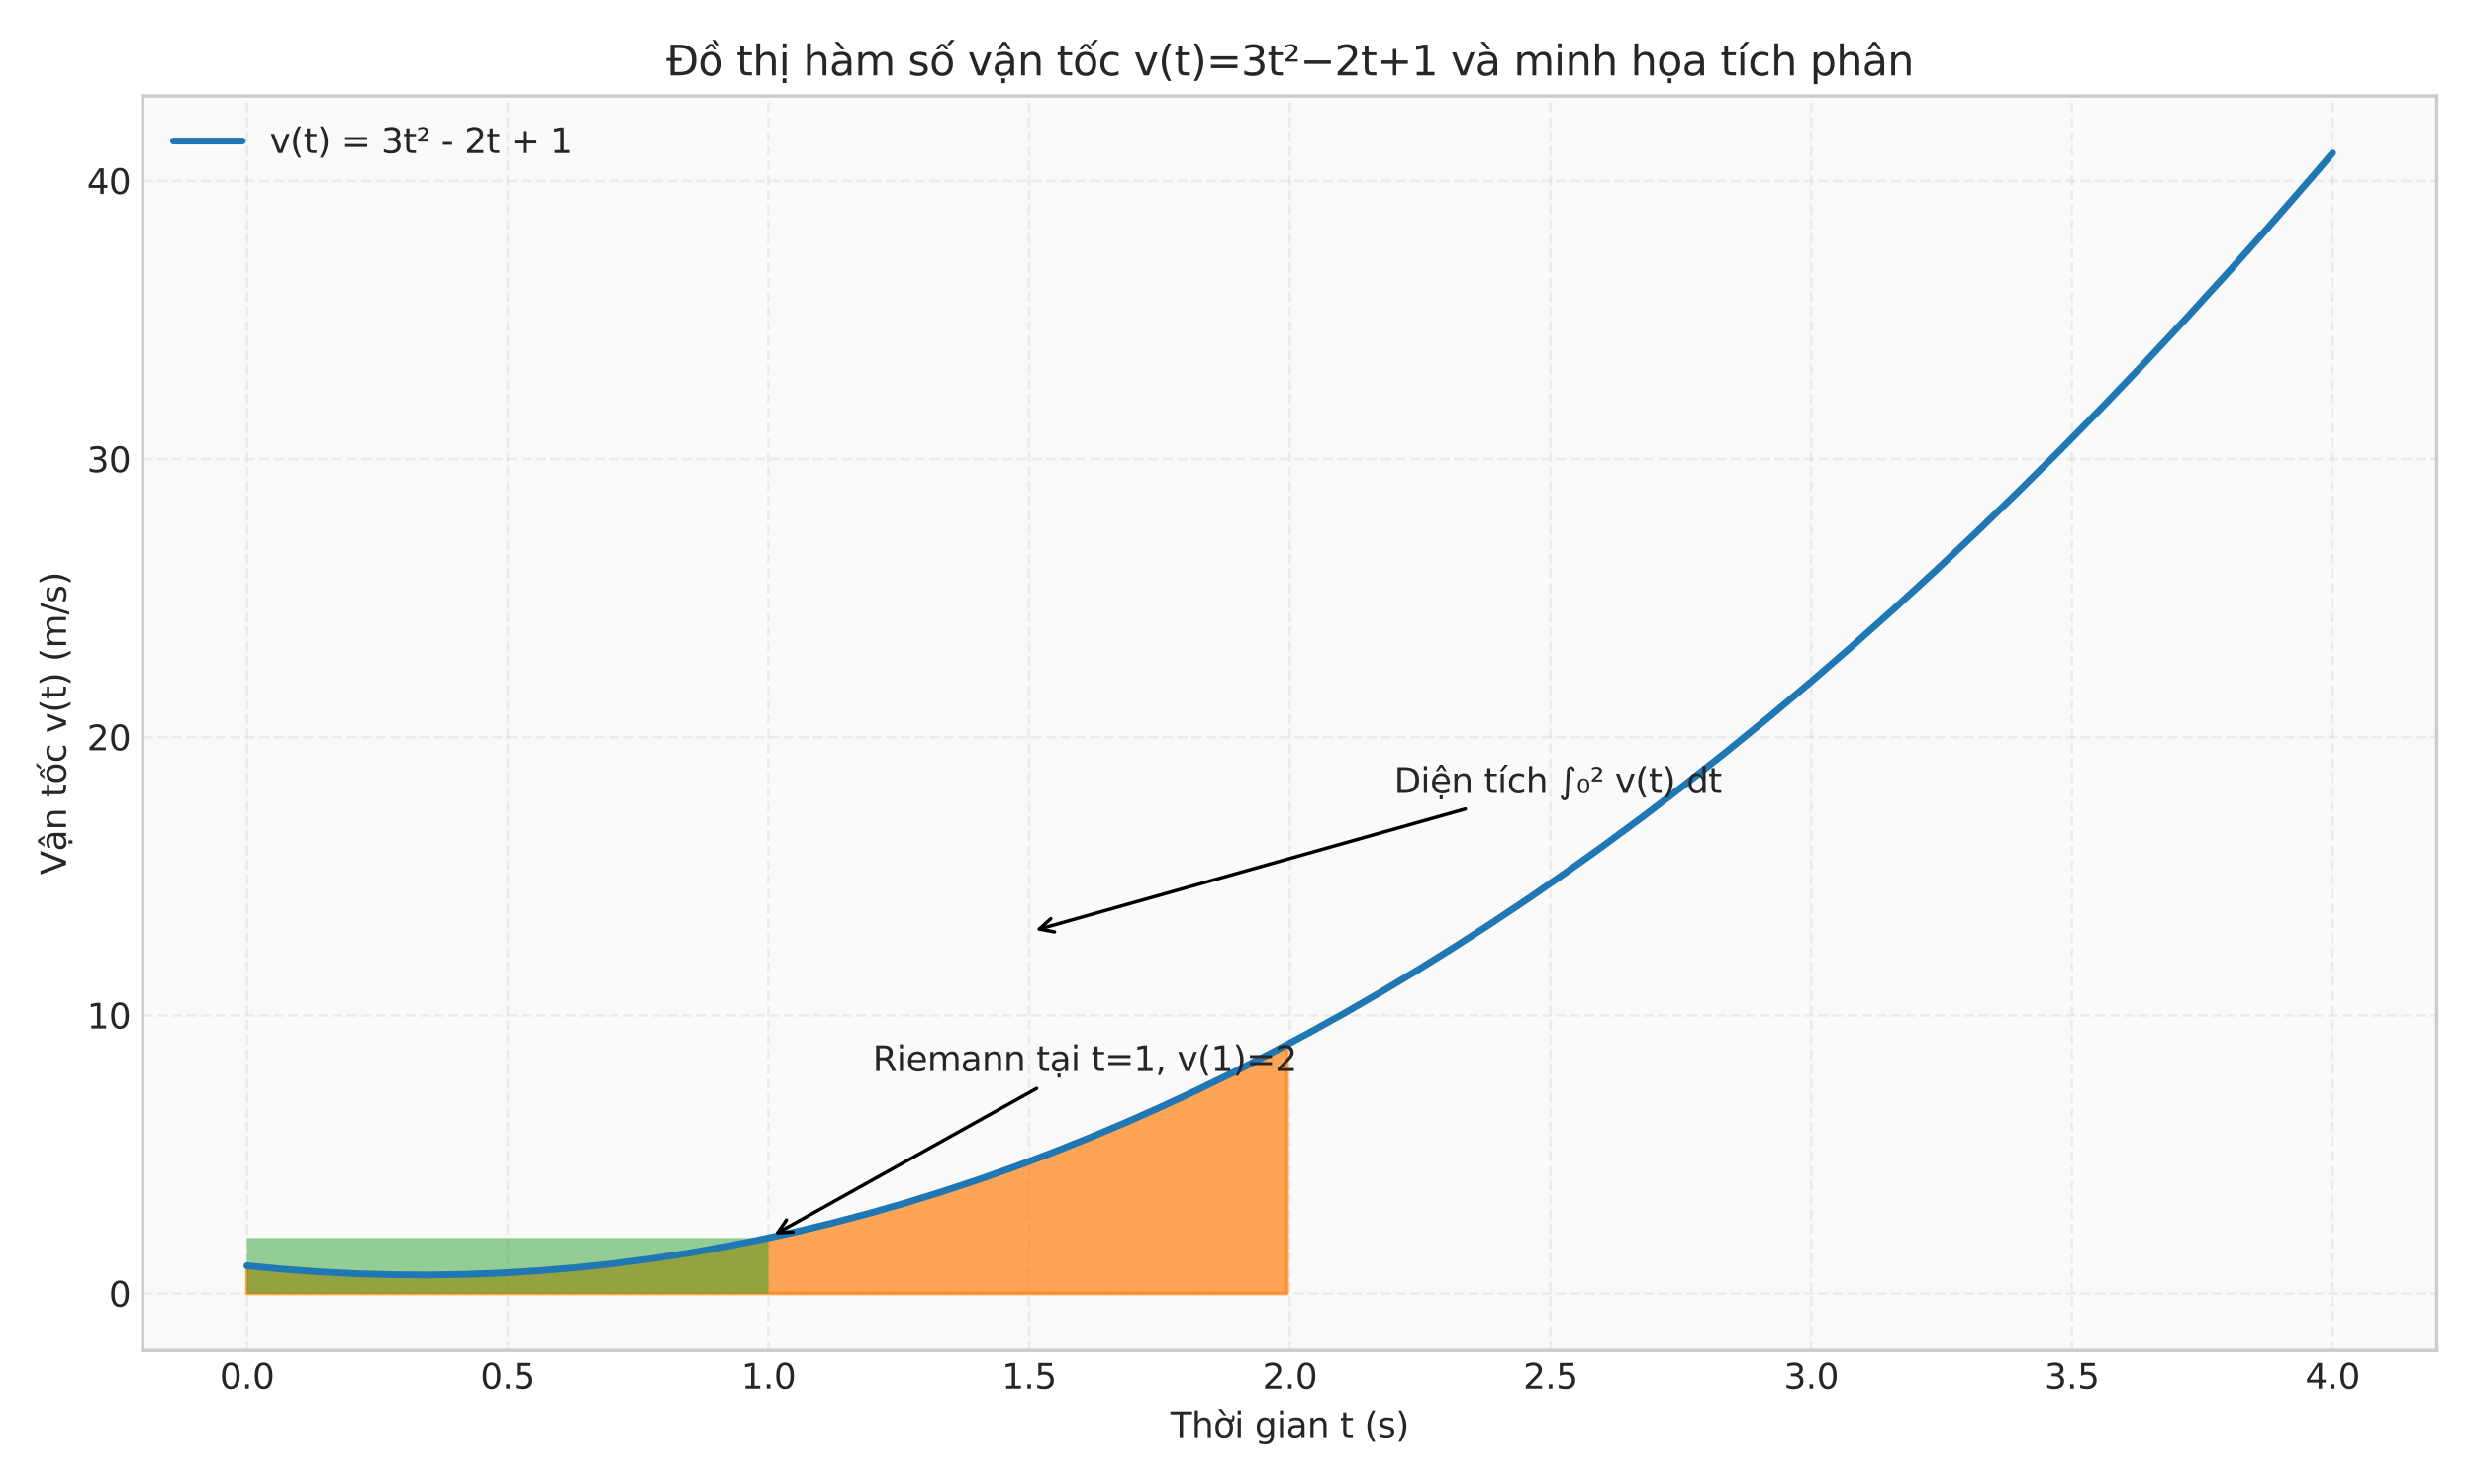 <?xml version="1.0" encoding="utf-8" standalone="no"?>
<!DOCTYPE svg PUBLIC "-//W3C//DTD SVG 1.1//EN"
  "http://www.w3.org/Graphics/SVG/1.1/DTD/svg11.dtd">
<svg xmlns:xlink="http://www.w3.org/1999/xlink" width="720pt" height="432pt" viewBox="0 0 720 432" xmlns="http://www.w3.org/2000/svg" version="1.1">
 <defs>
  <style type="text/css">*{stroke-linejoin: round; stroke-linecap: butt}</style>
 </defs>
 <g id="figure_1">
  <g id="patch_1">
   <path d="M 0 432 
L 720 432 
L 720 0 
L 0 0 
z
" style="fill: #ffffff"/>
  </g>
  <g id="axes_1">
   <g id="patch_2">
    <path d="M 41.531 393.18 
L 709.2 393.18 
L 709.2 27.96 
L 41.531 27.96 
z
" style="fill: #fafafa"/>
   </g>
   <g id="matplotlib.axis_1">
    <g id="xtick_1">
     <g id="line2d_1">
      <path d="M 71.88 393.18 
L 71.88 27.96 
" clip-path="url(#p258ab152e4)" style="fill: none; stroke-dasharray: 2.96,1.28; stroke-dashoffset: 0; stroke: #cccccc; stroke-opacity: 0.3; stroke-width: 0.8"/>
     </g>
     <g id="line2d_2"/>
     <g id="text_1">
      <!-- 0.0 -->
      <g style="fill: #262626" transform="translate(63.928 404.278) scale(0.1 -0.1)">
       <defs>
        <path id="DejaVuSans-30" d="M 2034 4250 
Q 1547 4250 1301 3770 
Q 1056 3291 1056 2328 
Q 1056 1369 1301 889 
Q 1547 409 2034 409 
Q 2525 409 2770 889 
Q 3016 1369 3016 2328 
Q 3016 3291 2770 3770 
Q 2525 4250 2034 4250 
z
M 2034 4750 
Q 2819 4750 3233 4129 
Q 3647 3509 3647 2328 
Q 3647 1150 3233 529 
Q 2819 -91 2034 -91 
Q 1250 -91 836 529 
Q 422 1150 422 2328 
Q 422 3509 836 4129 
Q 1250 4750 2034 4750 
z
" transform="scale(0.016)"/>
        <path id="DejaVuSans-2e" d="M 684 794 
L 1344 794 
L 1344 0 
L 684 0 
L 684 794 
z
" transform="scale(0.016)"/>
       </defs>
       <use xlink:href="#DejaVuSans-30"/>
       <use xlink:href="#DejaVuSans-2e" transform="translate(63.623 0)"/>
       <use xlink:href="#DejaVuSans-30" transform="translate(95.41 0)"/>
      </g>
     </g>
    </g>
    <g id="xtick_2">
     <g id="line2d_3">
      <path d="M 147.751 393.18 
L 147.751 27.96 
" clip-path="url(#p258ab152e4)" style="fill: none; stroke-dasharray: 2.96,1.28; stroke-dashoffset: 0; stroke: #cccccc; stroke-opacity: 0.3; stroke-width: 0.8"/>
     </g>
     <g id="line2d_4"/>
     <g id="text_2">
      <!-- 0.5 -->
      <g style="fill: #262626" transform="translate(139.8 404.278) scale(0.1 -0.1)">
       <defs>
        <path id="DejaVuSans-35" d="M 691 4666 
L 3169 4666 
L 3169 4134 
L 1269 4134 
L 1269 2991 
Q 1406 3038 1543 3061 
Q 1681 3084 1819 3084 
Q 2600 3084 3056 2656 
Q 3513 2228 3513 1497 
Q 3513 744 3044 326 
Q 2575 -91 1722 -91 
Q 1428 -91 1123 -41 
Q 819 9 494 109 
L 494 744 
Q 775 591 1075 516 
Q 1375 441 1709 441 
Q 2250 441 2565 725 
Q 2881 1009 2881 1497 
Q 2881 1984 2565 2268 
Q 2250 2553 1709 2553 
Q 1456 2553 1204 2497 
Q 953 2441 691 2322 
L 691 4666 
z
" transform="scale(0.016)"/>
       </defs>
       <use xlink:href="#DejaVuSans-30"/>
       <use xlink:href="#DejaVuSans-2e" transform="translate(63.623 0)"/>
       <use xlink:href="#DejaVuSans-35" transform="translate(95.41 0)"/>
      </g>
     </g>
    </g>
    <g id="xtick_3">
     <g id="line2d_5">
      <path d="M 223.623 393.18 
L 223.623 27.96 
" clip-path="url(#p258ab152e4)" style="fill: none; stroke-dasharray: 2.96,1.28; stroke-dashoffset: 0; stroke: #cccccc; stroke-opacity: 0.3; stroke-width: 0.8"/>
     </g>
     <g id="line2d_6"/>
     <g id="text_3">
      <!-- 1.0 -->
      <g style="fill: #262626" transform="translate(215.671 404.278) scale(0.1 -0.1)">
       <defs>
        <path id="DejaVuSans-31" d="M 794 531 
L 1825 531 
L 1825 4091 
L 703 3866 
L 703 4441 
L 1819 4666 
L 2450 4666 
L 2450 531 
L 3481 531 
L 3481 0 
L 794 0 
L 794 531 
z
" transform="scale(0.016)"/>
       </defs>
       <use xlink:href="#DejaVuSans-31"/>
       <use xlink:href="#DejaVuSans-2e" transform="translate(63.623 0)"/>
       <use xlink:href="#DejaVuSans-30" transform="translate(95.41 0)"/>
      </g>
     </g>
    </g>
    <g id="xtick_4">
     <g id="line2d_7">
      <path d="M 299.494 393.18 
L 299.494 27.96 
" clip-path="url(#p258ab152e4)" style="fill: none; stroke-dasharray: 2.96,1.28; stroke-dashoffset: 0; stroke: #cccccc; stroke-opacity: 0.3; stroke-width: 0.8"/>
     </g>
     <g id="line2d_8"/>
     <g id="text_4">
      <!-- 1.5 -->
      <g style="fill: #262626" transform="translate(291.543 404.278) scale(0.1 -0.1)">
       <use xlink:href="#DejaVuSans-31"/>
       <use xlink:href="#DejaVuSans-2e" transform="translate(63.623 0)"/>
       <use xlink:href="#DejaVuSans-35" transform="translate(95.41 0)"/>
      </g>
     </g>
    </g>
    <g id="xtick_5">
     <g id="line2d_9">
      <path d="M 375.366 393.18 
L 375.366 27.96 
" clip-path="url(#p258ab152e4)" style="fill: none; stroke-dasharray: 2.96,1.28; stroke-dashoffset: 0; stroke: #cccccc; stroke-opacity: 0.3; stroke-width: 0.8"/>
     </g>
     <g id="line2d_10"/>
     <g id="text_5">
      <!-- 2.0 -->
      <g style="fill: #262626" transform="translate(367.414 404.278) scale(0.1 -0.1)">
       <defs>
        <path id="DejaVuSans-32" d="M 1228 531 
L 3431 531 
L 3431 0 
L 469 0 
L 469 531 
Q 828 903 1448 1529 
Q 2069 2156 2228 2338 
Q 2531 2678 2651 2914 
Q 2772 3150 2772 3378 
Q 2772 3750 2511 3984 
Q 2250 4219 1831 4219 
Q 1534 4219 1204 4116 
Q 875 4013 500 3803 
L 500 4441 
Q 881 4594 1212 4672 
Q 1544 4750 1819 4750 
Q 2544 4750 2975 4387 
Q 3406 4025 3406 3419 
Q 3406 3131 3298 2873 
Q 3191 2616 2906 2266 
Q 2828 2175 2409 1742 
Q 1991 1309 1228 531 
z
" transform="scale(0.016)"/>
       </defs>
       <use xlink:href="#DejaVuSans-32"/>
       <use xlink:href="#DejaVuSans-2e" transform="translate(63.623 0)"/>
       <use xlink:href="#DejaVuSans-30" transform="translate(95.41 0)"/>
      </g>
     </g>
    </g>
    <g id="xtick_6">
     <g id="line2d_11">
      <path d="M 451.237 393.18 
L 451.237 27.96 
" clip-path="url(#p258ab152e4)" style="fill: none; stroke-dasharray: 2.96,1.28; stroke-dashoffset: 0; stroke: #cccccc; stroke-opacity: 0.3; stroke-width: 0.8"/>
     </g>
     <g id="line2d_12"/>
     <g id="text_6">
      <!-- 2.5 -->
      <g style="fill: #262626" transform="translate(443.286 404.278) scale(0.1 -0.1)">
       <use xlink:href="#DejaVuSans-32"/>
       <use xlink:href="#DejaVuSans-2e" transform="translate(63.623 0)"/>
       <use xlink:href="#DejaVuSans-35" transform="translate(95.41 0)"/>
      </g>
     </g>
    </g>
    <g id="xtick_7">
     <g id="line2d_13">
      <path d="M 527.109 393.18 
L 527.109 27.96 
" clip-path="url(#p258ab152e4)" style="fill: none; stroke-dasharray: 2.96,1.28; stroke-dashoffset: 0; stroke: #cccccc; stroke-opacity: 0.3; stroke-width: 0.8"/>
     </g>
     <g id="line2d_14"/>
     <g id="text_7">
      <!-- 3.0 -->
      <g style="fill: #262626" transform="translate(519.157 404.278) scale(0.1 -0.1)">
       <defs>
        <path id="DejaVuSans-33" d="M 2597 2516 
Q 3050 2419 3304 2112 
Q 3559 1806 3559 1356 
Q 3559 666 3084 287 
Q 2609 -91 1734 -91 
Q 1441 -91 1130 -33 
Q 819 25 488 141 
L 488 750 
Q 750 597 1062 519 
Q 1375 441 1716 441 
Q 2309 441 2620 675 
Q 2931 909 2931 1356 
Q 2931 1769 2642 2001 
Q 2353 2234 1838 2234 
L 1294 2234 
L 1294 2753 
L 1863 2753 
Q 2328 2753 2575 2939 
Q 2822 3125 2822 3475 
Q 2822 3834 2567 4026 
Q 2313 4219 1838 4219 
Q 1578 4219 1281 4162 
Q 984 4106 628 3988 
L 628 4550 
Q 988 4650 1302 4700 
Q 1616 4750 1894 4750 
Q 2613 4750 3031 4423 
Q 3450 4097 3450 3541 
Q 3450 3153 3228 2886 
Q 3006 2619 2597 2516 
z
" transform="scale(0.016)"/>
       </defs>
       <use xlink:href="#DejaVuSans-33"/>
       <use xlink:href="#DejaVuSans-2e" transform="translate(63.623 0)"/>
       <use xlink:href="#DejaVuSans-30" transform="translate(95.41 0)"/>
      </g>
     </g>
    </g>
    <g id="xtick_8">
     <g id="line2d_15">
      <path d="M 602.98 393.18 
L 602.98 27.96 
" clip-path="url(#p258ab152e4)" style="fill: none; stroke-dasharray: 2.96,1.28; stroke-dashoffset: 0; stroke: #cccccc; stroke-opacity: 0.3; stroke-width: 0.8"/>
     </g>
     <g id="line2d_16"/>
     <g id="text_8">
      <!-- 3.5 -->
      <g style="fill: #262626" transform="translate(595.028 404.278) scale(0.1 -0.1)">
       <use xlink:href="#DejaVuSans-33"/>
       <use xlink:href="#DejaVuSans-2e" transform="translate(63.623 0)"/>
       <use xlink:href="#DejaVuSans-35" transform="translate(95.41 0)"/>
      </g>
     </g>
    </g>
    <g id="xtick_9">
     <g id="line2d_17">
      <path d="M 678.851 393.18 
L 678.851 27.96 
" clip-path="url(#p258ab152e4)" style="fill: none; stroke-dasharray: 2.96,1.28; stroke-dashoffset: 0; stroke: #cccccc; stroke-opacity: 0.3; stroke-width: 0.8"/>
     </g>
     <g id="line2d_18"/>
     <g id="text_9">
      <!-- 4.0 -->
      <g style="fill: #262626" transform="translate(670.9 404.278) scale(0.1 -0.1)">
       <defs>
        <path id="DejaVuSans-34" d="M 2419 4116 
L 825 1625 
L 2419 1625 
L 2419 4116 
z
M 2253 4666 
L 3047 4666 
L 3047 1625 
L 3713 1625 
L 3713 1100 
L 3047 1100 
L 3047 0 
L 2419 0 
L 2419 1100 
L 313 1100 
L 313 1709 
L 2253 4666 
z
" transform="scale(0.016)"/>
       </defs>
       <use xlink:href="#DejaVuSans-34"/>
       <use xlink:href="#DejaVuSans-2e" transform="translate(63.623 0)"/>
       <use xlink:href="#DejaVuSans-30" transform="translate(95.41 0)"/>
      </g>
     </g>
    </g>
    <g id="text_10">
     <!-- Thời gian t (s) -->
     <g style="fill: #262626" transform="translate(340.665 418.357) scale(0.1 -0.1)">
      <defs>
       <path id="DejaVuSans-54" d="M -19 4666 
L 3928 4666 
L 3928 4134 
L 2272 4134 
L 2272 0 
L 1638 0 
L 1638 4134 
L -19 4134 
L -19 4666 
z
" transform="scale(0.016)"/>
       <path id="DejaVuSans-68" d="M 3513 2113 
L 3513 0 
L 2938 0 
L 2938 2094 
Q 2938 2591 2744 2837 
Q 2550 3084 2163 3084 
Q 1697 3084 1428 2787 
Q 1159 2491 1159 1978 
L 1159 0 
L 581 0 
L 581 4863 
L 1159 4863 
L 1159 2956 
Q 1366 3272 1645 3428 
Q 1925 3584 2291 3584 
Q 2894 3584 3203 3211 
Q 3513 2838 3513 2113 
z
" transform="scale(0.016)"/>
       <path id="DejaVuSans-1edd" d="M 1507 5119 
L 2388 3950 
L 1910 3950 
L 891 5119 
L 1507 5119 
z
M 2622 3136 
L 2622 3508 
Q 2813 3367 2950 3300 
Q 3088 3233 3185 3233 
Q 3328 3233 3400 3319 
Q 3472 3405 3472 3573 
Q 3472 3673 3448 3770 
Q 3425 3867 3378 3964 
L 3794 3964 
Q 3825 3845 3840 3739 
Q 3856 3633 3856 3539 
Q 3856 3158 3720 2978 
Q 3585 2798 3294 2798 
Q 3144 2798 2980 2881 
Q 2816 2964 2622 3136 
z
M 1975 3097 
Q 1513 3097 1244 2736 
Q 975 2375 975 1747 
Q 975 1119 1242 758 
Q 1510 397 1975 397 
Q 2435 397 2703 759 
Q 2972 1122 2972 1747 
Q 2972 2369 2703 2733 
Q 2435 3097 1975 3097 
z
M 1975 3584 
Q 2725 3584 3153 3096 
Q 3582 2609 3582 1747 
Q 3582 888 3153 398 
Q 2725 -91 1975 -91 
Q 1222 -91 795 398 
Q 369 888 369 1747 
Q 369 2609 795 3096 
Q 1222 3584 1975 3584 
z
" transform="scale(0.016)"/>
       <path id="DejaVuSans-69" d="M 603 3500 
L 1178 3500 
L 1178 0 
L 603 0 
L 603 3500 
z
M 603 4863 
L 1178 4863 
L 1178 4134 
L 603 4134 
L 603 4863 
z
" transform="scale(0.016)"/>
       <path id="DejaVuSans-20" transform="scale(0.016)"/>
       <path id="DejaVuSans-67" d="M 2906 1791 
Q 2906 2416 2648 2759 
Q 2391 3103 1925 3103 
Q 1463 3103 1205 2759 
Q 947 2416 947 1791 
Q 947 1169 1205 825 
Q 1463 481 1925 481 
Q 2391 481 2648 825 
Q 2906 1169 2906 1791 
z
M 3481 434 
Q 3481 -459 3084 -895 
Q 2688 -1331 1869 -1331 
Q 1566 -1331 1297 -1286 
Q 1028 -1241 775 -1147 
L 775 -588 
Q 1028 -725 1275 -790 
Q 1522 -856 1778 -856 
Q 2344 -856 2625 -561 
Q 2906 -266 2906 331 
L 2906 616 
Q 2728 306 2450 153 
Q 2172 0 1784 0 
Q 1141 0 747 490 
Q 353 981 353 1791 
Q 353 2603 747 3093 
Q 1141 3584 1784 3584 
Q 2172 3584 2450 3431 
Q 2728 3278 2906 2969 
L 2906 3500 
L 3481 3500 
L 3481 434 
z
" transform="scale(0.016)"/>
       <path id="DejaVuSans-61" d="M 2194 1759 
Q 1497 1759 1228 1600 
Q 959 1441 959 1056 
Q 959 750 1161 570 
Q 1363 391 1709 391 
Q 2188 391 2477 730 
Q 2766 1069 2766 1631 
L 2766 1759 
L 2194 1759 
z
M 3341 1997 
L 3341 0 
L 2766 0 
L 2766 531 
Q 2569 213 2275 61 
Q 1981 -91 1556 -91 
Q 1019 -91 701 211 
Q 384 513 384 1019 
Q 384 1609 779 1909 
Q 1175 2209 1959 2209 
L 2766 2209 
L 2766 2266 
Q 2766 2663 2505 2880 
Q 2244 3097 1772 3097 
Q 1472 3097 1187 3025 
Q 903 2953 641 2809 
L 641 3341 
Q 956 3463 1253 3523 
Q 1550 3584 1831 3584 
Q 2591 3584 2966 3190 
Q 3341 2797 3341 1997 
z
" transform="scale(0.016)"/>
       <path id="DejaVuSans-6e" d="M 3513 2113 
L 3513 0 
L 2938 0 
L 2938 2094 
Q 2938 2591 2744 2837 
Q 2550 3084 2163 3084 
Q 1697 3084 1428 2787 
Q 1159 2491 1159 1978 
L 1159 0 
L 581 0 
L 581 3500 
L 1159 3500 
L 1159 2956 
Q 1366 3272 1645 3428 
Q 1925 3584 2291 3584 
Q 2894 3584 3203 3211 
Q 3513 2838 3513 2113 
z
" transform="scale(0.016)"/>
       <path id="DejaVuSans-74" d="M 1172 4494 
L 1172 3500 
L 2356 3500 
L 2356 3053 
L 1172 3053 
L 1172 1153 
Q 1172 725 1289 603 
Q 1406 481 1766 481 
L 2356 481 
L 2356 0 
L 1766 0 
Q 1100 0 847 248 
Q 594 497 594 1153 
L 594 3053 
L 172 3053 
L 172 3500 
L 594 3500 
L 594 4494 
L 1172 4494 
z
" transform="scale(0.016)"/>
       <path id="DejaVuSans-28" d="M 1984 4856 
Q 1566 4138 1362 3434 
Q 1159 2731 1159 2009 
Q 1159 1288 1364 580 
Q 1569 -128 1984 -844 
L 1484 -844 
Q 1016 -109 783 600 
Q 550 1309 550 2009 
Q 550 2706 781 3412 
Q 1013 4119 1484 4856 
L 1984 4856 
z
" transform="scale(0.016)"/>
       <path id="DejaVuSans-73" d="M 2834 3397 
L 2834 2853 
Q 2591 2978 2328 3040 
Q 2066 3103 1784 3103 
Q 1356 3103 1142 2972 
Q 928 2841 928 2578 
Q 928 2378 1081 2264 
Q 1234 2150 1697 2047 
L 1894 2003 
Q 2506 1872 2764 1633 
Q 3022 1394 3022 966 
Q 3022 478 2636 193 
Q 2250 -91 1575 -91 
Q 1294 -91 989 -36 
Q 684 19 347 128 
L 347 722 
Q 666 556 975 473 
Q 1284 391 1588 391 
Q 1994 391 2212 530 
Q 2431 669 2431 922 
Q 2431 1156 2273 1281 
Q 2116 1406 1581 1522 
L 1381 1569 
Q 847 1681 609 1914 
Q 372 2147 372 2553 
Q 372 3047 722 3315 
Q 1072 3584 1716 3584 
Q 2034 3584 2315 3537 
Q 2597 3491 2834 3397 
z
" transform="scale(0.016)"/>
       <path id="DejaVuSans-29" d="M 513 4856 
L 1013 4856 
Q 1481 4119 1714 3412 
Q 1947 2706 1947 2009 
Q 1947 1309 1714 600 
Q 1481 -109 1013 -844 
L 513 -844 
Q 928 -128 1133 580 
Q 1338 1288 1338 2009 
Q 1338 2731 1133 3434 
Q 928 4138 513 4856 
z
" transform="scale(0.016)"/>
      </defs>
      <use xlink:href="#DejaVuSans-54"/>
      <use xlink:href="#DejaVuSans-68" transform="translate(61.084 0)"/>
      <use xlink:href="#DejaVuSans-1edd" transform="translate(124.463 0)"/>
      <use xlink:href="#DejaVuSans-69" transform="translate(185.645 0)"/>
      <use xlink:href="#DejaVuSans-20" transform="translate(213.428 0)"/>
      <use xlink:href="#DejaVuSans-67" transform="translate(245.215 0)"/>
      <use xlink:href="#DejaVuSans-69" transform="translate(308.691 0)"/>
      <use xlink:href="#DejaVuSans-61" transform="translate(336.475 0)"/>
      <use xlink:href="#DejaVuSans-6e" transform="translate(397.754 0)"/>
      <use xlink:href="#DejaVuSans-20" transform="translate(461.133 0)"/>
      <use xlink:href="#DejaVuSans-74" transform="translate(492.92 0)"/>
      <use xlink:href="#DejaVuSans-20" transform="translate(532.129 0)"/>
      <use xlink:href="#DejaVuSans-28" transform="translate(563.916 0)"/>
      <use xlink:href="#DejaVuSans-73" transform="translate(602.93 0)"/>
      <use xlink:href="#DejaVuSans-29" transform="translate(655.029 0)"/>
     </g>
    </g>
   </g>
   <g id="matplotlib.axis_2">
    <g id="ytick_1">
     <g id="line2d_19">
      <path d="M 41.531 376.579 
L 709.2 376.579 
" clip-path="url(#p258ab152e4)" style="fill: none; stroke-dasharray: 2.96,1.28; stroke-dashoffset: 0; stroke: #cccccc; stroke-opacity: 0.3; stroke-width: 0.8"/>
     </g>
     <g id="line2d_20"/>
     <g id="text_11">
      <!-- 0 -->
      <g style="fill: #262626" transform="translate(31.669 380.378) scale(0.1 -0.1)">
       <use xlink:href="#DejaVuSans-30"/>
      </g>
     </g>
    </g>
    <g id="ytick_2">
     <g id="line2d_21">
      <path d="M 41.531 295.599 
L 709.2 295.599 
" clip-path="url(#p258ab152e4)" style="fill: none; stroke-dasharray: 2.96,1.28; stroke-dashoffset: 0; stroke: #cccccc; stroke-opacity: 0.3; stroke-width: 0.8"/>
     </g>
     <g id="line2d_22"/>
     <g id="text_12">
      <!-- 10 -->
      <g style="fill: #262626" transform="translate(25.306 299.398) scale(0.1 -0.1)">
       <use xlink:href="#DejaVuSans-31"/>
       <use xlink:href="#DejaVuSans-30" transform="translate(63.623 0)"/>
      </g>
     </g>
    </g>
    <g id="ytick_3">
     <g id="line2d_23">
      <path d="M 41.531 214.619 
L 709.2 214.619 
" clip-path="url(#p258ab152e4)" style="fill: none; stroke-dasharray: 2.96,1.28; stroke-dashoffset: 0; stroke: #cccccc; stroke-opacity: 0.3; stroke-width: 0.8"/>
     </g>
     <g id="line2d_24"/>
     <g id="text_13">
      <!-- 20 -->
      <g style="fill: #262626" transform="translate(25.306 218.418) scale(0.1 -0.1)">
       <use xlink:href="#DejaVuSans-32"/>
       <use xlink:href="#DejaVuSans-30" transform="translate(63.623 0)"/>
      </g>
     </g>
    </g>
    <g id="ytick_4">
     <g id="line2d_25">
      <path d="M 41.531 133.639 
L 709.2 133.639 
" clip-path="url(#p258ab152e4)" style="fill: none; stroke-dasharray: 2.96,1.28; stroke-dashoffset: 0; stroke: #cccccc; stroke-opacity: 0.3; stroke-width: 0.8"/>
     </g>
     <g id="line2d_26"/>
     <g id="text_14">
      <!-- 30 -->
      <g style="fill: #262626" transform="translate(25.306 137.438) scale(0.1 -0.1)">
       <use xlink:href="#DejaVuSans-33"/>
       <use xlink:href="#DejaVuSans-30" transform="translate(63.623 0)"/>
      </g>
     </g>
    </g>
    <g id="ytick_5">
     <g id="line2d_27">
      <path d="M 41.531 52.659 
L 709.2 52.659 
" clip-path="url(#p258ab152e4)" style="fill: none; stroke-dasharray: 2.96,1.28; stroke-dashoffset: 0; stroke: #cccccc; stroke-opacity: 0.3; stroke-width: 0.8"/>
     </g>
     <g id="line2d_28"/>
     <g id="text_15">
      <!-- 40 -->
      <g style="fill: #262626" transform="translate(25.306 56.458) scale(0.1 -0.1)">
       <use xlink:href="#DejaVuSans-34"/>
       <use xlink:href="#DejaVuSans-30" transform="translate(63.623 0)"/>
      </g>
     </g>
    </g>
    <g id="text_16">
     <!-- Vận tốc v(t) (m/s) -->
     <g style="fill: #262626" transform="translate(19.227 254.641) rotate(-90) scale(0.1 -0.1)">
      <defs>
       <path id="DejaVuSans-56" d="M 1831 0 
L 50 4666 
L 709 4666 
L 2188 738 
L 3669 4666 
L 4325 4666 
L 2547 0 
L 1831 0 
z
" transform="scale(0.016)"/>
       <path id="DejaVuSans-1ead" d="M 2194 1759 
Q 1497 1759 1228 1600 
Q 959 1441 959 1056 
Q 959 750 1161 570 
Q 1363 391 1709 391 
Q 2188 391 2477 730 
Q 2766 1069 2766 1631 
L 2766 1759 
L 2194 1759 
z
M 3341 1997 
L 3341 0 
L 2766 0 
L 2766 531 
Q 2569 213 2275 61 
Q 1981 -91 1556 -91 
Q 1019 -91 701 211 
Q 384 513 384 1019 
Q 384 1609 779 1909 
Q 1175 2209 1959 2209 
L 2766 2209 
L 2766 2266 
Q 2766 2663 2505 2880 
Q 2244 3097 1772 3097 
Q 1472 3097 1187 3025 
Q 903 2953 641 2809 
L 641 3341 
Q 956 3463 1253 3523 
Q 1550 3584 1831 3584 
Q 2591 3584 2966 3190 
Q 3341 2797 3341 1997 
z
M 1625 5119 
L 2087 5119 
L 2853 3944 
L 2419 3944 
L 1856 4709 
L 1294 3944 
L 859 3944 
L 1625 5119 
z
M 1410 -441 
L 1985 -441 
L 1985 -1172 
L 1410 -1172 
L 1410 -441 
z
" transform="scale(0.016)"/>
       <path id="DejaVuSans-1ed1" d="M 1658 4775 
L 2246 4775 
L 2905 3944 
L 2471 3944 
L 1952 4500 
L 1433 3944 
L 999 3944 
L 1658 4775 
z
M 3268 5409 
L 3846 5409 
L 3134 4584 
L 2655 4584 
L 3268 5409 
z
M 1959 3097 
Q 1497 3097 1228 2736 
Q 959 2375 959 1747 
Q 959 1119 1226 758 
Q 1494 397 1959 397 
Q 2419 397 2687 759 
Q 2956 1122 2956 1747 
Q 2956 2369 2687 2733 
Q 2419 3097 1959 3097 
z
M 1959 3584 
Q 2709 3584 3137 3096 
Q 3566 2609 3566 1747 
Q 3566 888 3137 398 
Q 2709 -91 1959 -91 
Q 1206 -91 779 398 
Q 353 888 353 1747 
Q 353 2609 779 3096 
Q 1206 3584 1959 3584 
z
" transform="scale(0.016)"/>
       <path id="DejaVuSans-63" d="M 3122 3366 
L 3122 2828 
Q 2878 2963 2633 3030 
Q 2388 3097 2138 3097 
Q 1578 3097 1268 2742 
Q 959 2388 959 1747 
Q 959 1106 1268 751 
Q 1578 397 2138 397 
Q 2388 397 2633 464 
Q 2878 531 3122 666 
L 3122 134 
Q 2881 22 2623 -34 
Q 2366 -91 2075 -91 
Q 1284 -91 818 406 
Q 353 903 353 1747 
Q 353 2603 823 3093 
Q 1294 3584 2113 3584 
Q 2378 3584 2631 3529 
Q 2884 3475 3122 3366 
z
" transform="scale(0.016)"/>
       <path id="DejaVuSans-76" d="M 191 3500 
L 800 3500 
L 1894 563 
L 2988 3500 
L 3597 3500 
L 2284 0 
L 1503 0 
L 191 3500 
z
" transform="scale(0.016)"/>
       <path id="DejaVuSans-6d" d="M 3328 2828 
Q 3544 3216 3844 3400 
Q 4144 3584 4550 3584 
Q 5097 3584 5394 3201 
Q 5691 2819 5691 2113 
L 5691 0 
L 5113 0 
L 5113 2094 
Q 5113 2597 4934 2840 
Q 4756 3084 4391 3084 
Q 3944 3084 3684 2787 
Q 3425 2491 3425 1978 
L 3425 0 
L 2847 0 
L 2847 2094 
Q 2847 2600 2669 2842 
Q 2491 3084 2119 3084 
Q 1678 3084 1418 2786 
Q 1159 2488 1159 1978 
L 1159 0 
L 581 0 
L 581 3500 
L 1159 3500 
L 1159 2956 
Q 1356 3278 1631 3431 
Q 1906 3584 2284 3584 
Q 2666 3584 2933 3390 
Q 3200 3197 3328 2828 
z
" transform="scale(0.016)"/>
       <path id="DejaVuSans-2f" d="M 1625 4666 
L 2156 4666 
L 531 -594 
L 0 -594 
L 1625 4666 
z
" transform="scale(0.016)"/>
      </defs>
      <use xlink:href="#DejaVuSans-56"/>
      <use xlink:href="#DejaVuSans-1ead" transform="translate(68.408 0)"/>
      <use xlink:href="#DejaVuSans-6e" transform="translate(129.688 0)"/>
      <use xlink:href="#DejaVuSans-20" transform="translate(193.066 0)"/>
      <use xlink:href="#DejaVuSans-74" transform="translate(224.854 0)"/>
      <use xlink:href="#DejaVuSans-1ed1" transform="translate(264.062 0)"/>
      <use xlink:href="#DejaVuSans-63" transform="translate(325.244 0)"/>
      <use xlink:href="#DejaVuSans-20" transform="translate(380.225 0)"/>
      <use xlink:href="#DejaVuSans-76" transform="translate(412.012 0)"/>
      <use xlink:href="#DejaVuSans-28" transform="translate(471.191 0)"/>
      <use xlink:href="#DejaVuSans-74" transform="translate(510.205 0)"/>
      <use xlink:href="#DejaVuSans-29" transform="translate(549.414 0)"/>
      <use xlink:href="#DejaVuSans-20" transform="translate(588.428 0)"/>
      <use xlink:href="#DejaVuSans-28" transform="translate(620.215 0)"/>
      <use xlink:href="#DejaVuSans-6d" transform="translate(659.229 0)"/>
      <use xlink:href="#DejaVuSans-2f" transform="translate(756.641 0)"/>
      <use xlink:href="#DejaVuSans-73" transform="translate(790.332 0)"/>
      <use xlink:href="#DejaVuSans-29" transform="translate(842.432 0)"/>
     </g>
    </g>
   </g>
   <g id="FillBetweenPolyCollection_1">
    <defs>
     <path id="ma9eaf10f41" d="M 71.88 -55.421 
L 71.88 -63.519 
L 73.401 -63.359 
L 74.922 -63.204 
L 76.444 -63.054 
L 77.965 -62.909 
L 79.486 -62.768 
L 81.007 -62.633 
L 82.528 -62.502 
L 84.05 -62.376 
L 85.571 -62.255 
L 87.092 -62.139 
L 88.613 -62.028 
L 90.135 -61.922 
L 91.656 -61.821 
L 93.177 -61.724 
L 94.698 -61.633 
L 96.22 -61.546 
L 97.741 -61.464 
L 99.262 -61.387 
L 100.783 -61.315 
L 102.304 -61.248 
L 103.826 -61.186 
L 105.347 -61.129 
L 106.868 -61.076 
L 108.389 -61.028 
L 109.911 -60.986 
L 111.432 -60.948 
L 112.953 -60.915 
L 114.474 -60.887 
L 115.996 -60.864 
L 117.517 -60.845 
L 119.038 -60.832 
L 120.559 -60.823 
L 122.08 -60.82 
L 123.602 -60.821 
L 125.123 -60.827 
L 126.644 -60.838 
L 128.165 -60.854 
L 129.687 -60.875 
L 131.208 -60.9 
L 132.729 -60.931 
L 134.25 -60.966 
L 135.772 -61.007 
L 137.293 -61.052 
L 138.814 -61.102 
L 140.335 -61.157 
L 141.857 -61.216 
L 143.378 -61.281 
L 144.899 -61.351 
L 146.42 -61.425 
L 147.941 -61.505 
L 149.463 -61.589 
L 150.984 -61.678 
L 152.505 -61.772 
L 154.026 -61.871 
L 155.548 -61.975 
L 157.069 -62.083 
L 158.59 -62.197 
L 160.111 -62.315 
L 161.633 -62.439 
L 163.154 -62.567 
L 164.675 -62.7 
L 166.196 -62.838 
L 167.717 -62.981 
L 169.239 -63.128 
L 170.76 -63.281 
L 172.281 -63.438 
L 173.802 -63.601 
L 175.324 -63.768 
L 176.845 -63.94 
L 178.366 -64.117 
L 179.887 -64.299 
L 181.409 -64.486 
L 182.93 -64.677 
L 184.451 -64.874 
L 185.972 -65.075 
L 187.493 -65.282 
L 189.015 -65.493 
L 190.536 -65.709 
L 192.057 -65.93 
L 193.578 -66.156 
L 195.1 -66.387 
L 196.621 -66.622 
L 198.142 -66.863 
L 199.663 -67.108 
L 201.185 -67.358 
L 202.706 -67.613 
L 204.227 -67.873 
L 205.748 -68.138 
L 207.269 -68.408 
L 208.791 -68.683 
L 210.312 -68.962 
L 211.833 -69.247 
L 213.354 -69.536 
L 214.876 -69.83 
L 216.397 -70.13 
L 217.918 -70.434 
L 219.439 -70.742 
L 220.961 -71.056 
L 222.482 -71.375 
L 224.003 -71.698 
L 225.524 -72.027 
L 227.045 -72.36 
L 228.567 -72.698 
L 230.088 -73.041 
L 231.609 -73.389 
L 233.13 -73.742 
L 234.652 -74.1 
L 236.173 -74.462 
L 237.694 -74.83 
L 239.215 -75.202 
L 240.737 -75.579 
L 242.258 -75.961 
L 243.779 -76.348 
L 245.3 -76.74 
L 246.822 -77.137 
L 248.343 -77.539 
L 249.864 -77.945 
L 251.385 -78.356 
L 252.906 -78.773 
L 254.428 -79.194 
L 255.949 -79.62 
L 257.47 -80.051 
L 258.991 -80.487 
L 260.513 -80.927 
L 262.034 -81.373 
L 263.555 -81.824 
L 265.076 -82.279 
L 266.598 -82.739 
L 268.119 -83.204 
L 269.64 -83.674 
L 271.161 -84.149 
L 272.682 -84.629 
L 274.204 -85.114 
L 275.725 -85.603 
L 277.246 -86.098 
L 278.767 -86.597 
L 280.289 -87.101 
L 281.81 -87.61 
L 283.331 -88.124 
L 284.852 -88.643 
L 286.374 -89.167 
L 287.895 -89.695 
L 289.416 -90.229 
L 290.937 -90.767 
L 292.458 -91.31 
L 293.98 -91.858 
L 295.501 -92.412 
L 297.022 -92.969 
L 298.543 -93.532 
L 300.065 -94.1 
L 301.586 -94.672 
L 303.107 -95.25 
L 304.628 -95.832 
L 306.15 -96.419 
L 307.671 -97.011 
L 309.192 -97.608 
L 310.713 -98.21 
L 312.234 -98.817 
L 313.756 -99.429 
L 315.277 -100.045 
L 316.798 -100.667 
L 318.319 -101.293 
L 319.841 -101.924 
L 321.362 -102.56 
L 322.883 -103.201 
L 324.404 -103.847 
L 325.926 -104.497 
L 327.447 -105.153 
L 328.968 -105.813 
L 330.489 -106.479 
L 332.011 -107.149 
L 333.532 -107.824 
L 335.053 -108.504 
L 336.574 -109.189 
L 338.095 -109.879 
L 339.617 -110.573 
L 341.138 -111.273 
L 342.659 -111.977 
L 344.18 -112.687 
L 345.702 -113.401 
L 347.223 -114.12 
L 348.744 -114.844 
L 350.265 -115.572 
L 351.787 -116.306 
L 353.308 -117.045 
L 354.829 -117.788 
L 356.35 -118.537 
L 357.871 -119.29 
L 359.393 -120.048 
L 360.914 -120.811 
L 362.435 -121.579 
L 363.956 -122.352 
L 365.478 -123.129 
L 366.999 -123.912 
L 368.52 -124.699 
L 370.041 -125.491 
L 371.563 -126.289 
L 373.084 -127.091 
L 374.605 -127.898 
L 374.605 -55.421 
L 374.605 -55.421 
L 373.084 -55.421 
L 371.563 -55.421 
L 370.041 -55.421 
L 368.52 -55.421 
L 366.999 -55.421 
L 365.478 -55.421 
L 363.956 -55.421 
L 362.435 -55.421 
L 360.914 -55.421 
L 359.393 -55.421 
L 357.871 -55.421 
L 356.35 -55.421 
L 354.829 -55.421 
L 353.308 -55.421 
L 351.787 -55.421 
L 350.265 -55.421 
L 348.744 -55.421 
L 347.223 -55.421 
L 345.702 -55.421 
L 344.18 -55.421 
L 342.659 -55.421 
L 341.138 -55.421 
L 339.617 -55.421 
L 338.095 -55.421 
L 336.574 -55.421 
L 335.053 -55.421 
L 333.532 -55.421 
L 332.011 -55.421 
L 330.489 -55.421 
L 328.968 -55.421 
L 327.447 -55.421 
L 325.926 -55.421 
L 324.404 -55.421 
L 322.883 -55.421 
L 321.362 -55.421 
L 319.841 -55.421 
L 318.319 -55.421 
L 316.798 -55.421 
L 315.277 -55.421 
L 313.756 -55.421 
L 312.234 -55.421 
L 310.713 -55.421 
L 309.192 -55.421 
L 307.671 -55.421 
L 306.15 -55.421 
L 304.628 -55.421 
L 303.107 -55.421 
L 301.586 -55.421 
L 300.065 -55.421 
L 298.543 -55.421 
L 297.022 -55.421 
L 295.501 -55.421 
L 293.98 -55.421 
L 292.458 -55.421 
L 290.937 -55.421 
L 289.416 -55.421 
L 287.895 -55.421 
L 286.374 -55.421 
L 284.852 -55.421 
L 283.331 -55.421 
L 281.81 -55.421 
L 280.289 -55.421 
L 278.767 -55.421 
L 277.246 -55.421 
L 275.725 -55.421 
L 274.204 -55.421 
L 272.682 -55.421 
L 271.161 -55.421 
L 269.64 -55.421 
L 268.119 -55.421 
L 266.598 -55.421 
L 265.076 -55.421 
L 263.555 -55.421 
L 262.034 -55.421 
L 260.513 -55.421 
L 258.991 -55.421 
L 257.47 -55.421 
L 255.949 -55.421 
L 254.428 -55.421 
L 252.906 -55.421 
L 251.385 -55.421 
L 249.864 -55.421 
L 248.343 -55.421 
L 246.822 -55.421 
L 245.3 -55.421 
L 243.779 -55.421 
L 242.258 -55.421 
L 240.737 -55.421 
L 239.215 -55.421 
L 237.694 -55.421 
L 236.173 -55.421 
L 234.652 -55.421 
L 233.13 -55.421 
L 231.609 -55.421 
L 230.088 -55.421 
L 228.567 -55.421 
L 227.045 -55.421 
L 225.524 -55.421 
L 224.003 -55.421 
L 222.482 -55.421 
L 220.961 -55.421 
L 219.439 -55.421 
L 217.918 -55.421 
L 216.397 -55.421 
L 214.876 -55.421 
L 213.354 -55.421 
L 211.833 -55.421 
L 210.312 -55.421 
L 208.791 -55.421 
L 207.269 -55.421 
L 205.748 -55.421 
L 204.227 -55.421 
L 202.706 -55.421 
L 201.185 -55.421 
L 199.663 -55.421 
L 198.142 -55.421 
L 196.621 -55.421 
L 195.1 -55.421 
L 193.578 -55.421 
L 192.057 -55.421 
L 190.536 -55.421 
L 189.015 -55.421 
L 187.493 -55.421 
L 185.972 -55.421 
L 184.451 -55.421 
L 182.93 -55.421 
L 181.409 -55.421 
L 179.887 -55.421 
L 178.366 -55.421 
L 176.845 -55.421 
L 175.324 -55.421 
L 173.802 -55.421 
L 172.281 -55.421 
L 170.76 -55.421 
L 169.239 -55.421 
L 167.717 -55.421 
L 166.196 -55.421 
L 164.675 -55.421 
L 163.154 -55.421 
L 161.633 -55.421 
L 160.111 -55.421 
L 158.59 -55.421 
L 157.069 -55.421 
L 155.548 -55.421 
L 154.026 -55.421 
L 152.505 -55.421 
L 150.984 -55.421 
L 149.463 -55.421 
L 147.941 -55.421 
L 146.42 -55.421 
L 144.899 -55.421 
L 143.378 -55.421 
L 141.857 -55.421 
L 140.335 -55.421 
L 138.814 -55.421 
L 137.293 -55.421 
L 135.772 -55.421 
L 134.25 -55.421 
L 132.729 -55.421 
L 131.208 -55.421 
L 129.687 -55.421 
L 128.165 -55.421 
L 126.644 -55.421 
L 125.123 -55.421 
L 123.602 -55.421 
L 122.08 -55.421 
L 120.559 -55.421 
L 119.038 -55.421 
L 117.517 -55.421 
L 115.996 -55.421 
L 114.474 -55.421 
L 112.953 -55.421 
L 111.432 -55.421 
L 109.911 -55.421 
L 108.389 -55.421 
L 106.868 -55.421 
L 105.347 -55.421 
L 103.826 -55.421 
L 102.304 -55.421 
L 100.783 -55.421 
L 99.262 -55.421 
L 97.741 -55.421 
L 96.22 -55.421 
L 94.698 -55.421 
L 93.177 -55.421 
L 91.656 -55.421 
L 90.135 -55.421 
L 88.613 -55.421 
L 87.092 -55.421 
L 85.571 -55.421 
L 84.05 -55.421 
L 82.528 -55.421 
L 81.007 -55.421 
L 79.486 -55.421 
L 77.965 -55.421 
L 76.444 -55.421 
L 74.922 -55.421 
L 73.401 -55.421 
L 71.88 -55.421 
z
" style="stroke: #ff7f0e; stroke-opacity: 0.7"/>
    </defs>
    <g clip-path="url(#p258ab152e4)">
     <use xlink:href="#ma9eaf10f41" x="0" y="432" style="fill: #ff7f0e; fill-opacity: 0.7; stroke: #ff7f0e; stroke-opacity: 0.7"/>
    </g>
   </g>
   <g id="patch_3">
    <path d="M 71.88 376.579 
L 223.623 376.579 
L 223.623 360.383 
L 71.88 360.383 
z
" clip-path="url(#p258ab152e4)" style="fill: #2ca02c; opacity: 0.5"/>
   </g>
   <g id="line2d_29">
    <path d="M 71.88 368.481 
L 82.528 369.498 
L 93.177 370.276 
L 103.826 370.814 
L 114.474 371.113 
L 125.123 371.173 
L 135.772 370.993 
L 146.42 370.575 
L 157.069 369.917 
L 167.717 369.019 
L 178.366 367.883 
L 189.015 366.507 
L 199.663 364.892 
L 210.312 363.038 
L 220.961 360.944 
L 231.609 358.611 
L 242.258 356.039 
L 252.906 353.227 
L 263.555 350.176 
L 274.204 346.886 
L 284.852 343.357 
L 295.501 339.588 
L 306.15 335.581 
L 316.798 331.333 
L 327.447 326.847 
L 338.095 322.121 
L 348.744 317.156 
L 359.393 311.952 
L 370.041 306.509 
L 380.69 300.826 
L 391.339 294.904 
L 401.987 288.742 
L 412.636 282.342 
L 423.284 275.702 
L 433.933 268.823 
L 444.582 261.704 
L 455.23 254.346 
L 465.879 246.749 
L 478.049 237.774 
L 490.219 228.486 
L 502.389 218.886 
L 514.558 208.973 
L 526.728 198.748 
L 538.898 188.21 
L 551.068 177.359 
L 563.238 166.196 
L 575.408 154.721 
L 587.577 142.933 
L 599.747 130.832 
L 611.917 118.419 
L 624.087 105.694 
L 636.257 92.655 
L 648.427 79.305 
L 660.597 65.642 
L 672.766 51.666 
L 678.851 44.561 
L 678.851 44.561 
" clip-path="url(#p258ab152e4)" style="fill: none; stroke: #1f77b4; stroke-width: 2; stroke-linecap: round"/>
   </g>
   <g id="patch_4">
    <path d="M 41.531 393.18 
L 41.531 27.96 
" style="fill: none; stroke: #cccccc; stroke-linejoin: miter; stroke-linecap: square"/>
   </g>
   <g id="patch_5">
    <path d="M 709.2 393.18 
L 709.2 27.96 
" style="fill: none; stroke: #cccccc; stroke-linejoin: miter; stroke-linecap: square"/>
   </g>
   <g id="patch_6">
    <path d="M 41.531 393.18 
L 709.2 393.18 
" style="fill: none; stroke: #cccccc; stroke-linejoin: miter; stroke-linecap: square"/>
   </g>
   <g id="patch_7">
    <path d="M 41.531 27.96 
L 709.2 27.96 
" style="fill: none; stroke: #cccccc; stroke-linejoin: miter; stroke-linecap: square"/>
   </g>
   <g id="patch_8">
    <path d="M 426.45 235.48 
Q 363.935 253.121 302.496 270.458 
" style="fill: none; stroke: #000000; stroke-linecap: round"/>
    <path d="M 306.889 271.297 
L 302.496 270.458 
L 305.802 267.447 
" style="fill: none; stroke: #000000; stroke-linecap: round"/>
   </g>
   <g id="text_17">
    <!-- Diện tích ∫₀² v(t) dt -->
    <g style="fill: #262626" transform="translate(405.714 230.815) scale(0.1 -0.1)">
     <defs>
      <path id="DejaVuSans-44" d="M 1259 4147 
L 1259 519 
L 2022 519 
Q 2988 519 3436 956 
Q 3884 1394 3884 2338 
Q 3884 3275 3436 3711 
Q 2988 4147 2022 4147 
L 1259 4147 
z
M 628 4666 
L 1925 4666 
Q 3281 4666 3915 4102 
Q 4550 3538 4550 2338 
Q 4550 1131 3912 565 
Q 3275 0 1925 0 
L 628 0 
L 628 4666 
z
" transform="scale(0.016)"/>
      <path id="DejaVuSans-1ec7" d="M 1738 -441 
L 2313 -441 
L 2313 -1172 
L 1738 -1172 
L 1738 -441 
z
M 3597 1894 
L 3597 1613 
L 953 1613 
Q 991 1019 1311 708 
Q 1631 397 2203 397 
Q 2534 397 2845 478 
Q 3156 559 3463 722 
L 3463 178 
Q 3153 47 2828 -22 
Q 2503 -91 2169 -91 
Q 1331 -91 842 396 
Q 353 884 353 1716 
Q 353 2575 817 3079 
Q 1281 3584 2069 3584 
Q 2775 3584 3186 3129 
Q 3597 2675 3597 1894 
z
M 3022 2063 
Q 3016 2534 2758 2815 
Q 2500 3097 2075 3097 
Q 1594 3097 1305 2825 
Q 1016 2553 972 2059 
L 3022 2063 
z
M 1738 -441 
L 2313 -441 
L 2313 -1172 
L 1738 -1172 
L 1738 -441 
z
M 1801 5119 
L 2263 5119 
L 3029 3944 
L 2595 3944 
L 2032 4709 
L 1470 3944 
L 1035 3944 
L 1801 5119 
z
" transform="scale(0.016)"/>
      <path id="DejaVuSans-ed" d="M 1322 5119 
L 1944 5119 
L 926 3944 
L 447 3944 
L 1322 5119 
z
M 603 3500 
L 1178 3500 
L 1178 0 
L 603 0 
L 603 3500 
z
M 891 3584 
L 891 3584 
z
" transform="scale(0.016)"/>
      <path id="DejaVuSans-222b" d="M 1509 3906 
Q 1534 4428 1787 4636 
Q 2041 4844 2277 4844 
Q 2513 4844 2709 4648 
Q 2906 4453 2969 4016 
L 2506 3969 
Q 2453 4375 2275 4375 
Q 2053 4375 2028 3828 
L 1825 -422 
Q 1800 -944 1547 -1151 
Q 1294 -1359 1058 -1359 
Q 822 -1359 625 -1164 
Q 428 -969 366 -531 
L 828 -484 
Q 881 -891 1059 -891 
Q 1281 -891 1306 -344 
L 1509 3906 
z
" transform="scale(0.016)"/>
      <path id="DejaVuSans-2080" d="M 1781 2091 
Q 1625 2360 1309 2360 
Q 994 2360 838 2091 
Q 678 1822 678 1285 
Q 678 744 838 476 
Q 994 207 1309 207 
Q 1625 207 1781 476 
Q 1941 744 1941 1285 
Q 1941 1822 1781 2091 
z
M 1309 2638 
Q 1813 2638 2078 2291 
Q 2344 1944 2344 1285 
Q 2344 622 2078 275 
Q 1813 -71 1309 -71 
Q 803 -71 537 275 
Q 272 622 272 1285 
Q 272 1944 537 2291 
Q 803 2638 1309 2638 
z
" transform="scale(0.016)"/>
      <path id="DejaVuSans-b2" d="M 838 2444 
L 2163 2444 
L 2163 2088 
L 294 2088 
L 294 2431 
Q 400 2528 597 2703 
Q 1672 3656 1672 3950 
Q 1672 4156 1509 4282 
Q 1347 4409 1081 4409 
Q 919 4409 728 4354 
Q 538 4300 313 4191 
L 313 4575 
Q 553 4663 761 4706 
Q 969 4750 1147 4750 
Q 1600 4750 1872 4544 
Q 2144 4338 2144 4000 
Q 2144 3566 1109 2678 
Q 934 2528 838 2444 
z
" transform="scale(0.016)"/>
      <path id="DejaVuSans-64" d="M 2906 2969 
L 2906 4863 
L 3481 4863 
L 3481 0 
L 2906 0 
L 2906 525 
Q 2725 213 2448 61 
Q 2172 -91 1784 -91 
Q 1150 -91 751 415 
Q 353 922 353 1747 
Q 353 2572 751 3078 
Q 1150 3584 1784 3584 
Q 2172 3584 2448 3432 
Q 2725 3281 2906 2969 
z
M 947 1747 
Q 947 1113 1208 752 
Q 1469 391 1925 391 
Q 2381 391 2643 752 
Q 2906 1113 2906 1747 
Q 2906 2381 2643 2742 
Q 2381 3103 1925 3103 
Q 1469 3103 1208 2742 
Q 947 2381 947 1747 
z
" transform="scale(0.016)"/>
     </defs>
     <use xlink:href="#DejaVuSans-44"/>
     <use xlink:href="#DejaVuSans-69" transform="translate(77.002 0)"/>
     <use xlink:href="#DejaVuSans-1ec7" transform="translate(104.785 0)"/>
     <use xlink:href="#DejaVuSans-6e" transform="translate(166.309 0)"/>
     <use xlink:href="#DejaVuSans-20" transform="translate(229.688 0)"/>
     <use xlink:href="#DejaVuSans-74" transform="translate(261.475 0)"/>
     <use xlink:href="#DejaVuSans-ed" transform="translate(300.684 0)"/>
     <use xlink:href="#DejaVuSans-63" transform="translate(328.467 0)"/>
     <use xlink:href="#DejaVuSans-68" transform="translate(383.447 0)"/>
     <use xlink:href="#DejaVuSans-20" transform="translate(446.826 0)"/>
     <use xlink:href="#DejaVuSans-222b" transform="translate(478.613 0)"/>
     <use xlink:href="#DejaVuSans-2080" transform="translate(530.713 0)"/>
     <use xlink:href="#DejaVuSans-b2" transform="translate(570.801 0)"/>
     <use xlink:href="#DejaVuSans-20" transform="translate(610.889 0)"/>
     <use xlink:href="#DejaVuSans-76" transform="translate(642.676 0)"/>
     <use xlink:href="#DejaVuSans-28" transform="translate(701.855 0)"/>
     <use xlink:href="#DejaVuSans-74" transform="translate(740.869 0)"/>
     <use xlink:href="#DejaVuSans-29" transform="translate(780.078 0)"/>
     <use xlink:href="#DejaVuSans-20" transform="translate(819.092 0)"/>
     <use xlink:href="#DejaVuSans-64" transform="translate(850.879 0)"/>
     <use xlink:href="#DejaVuSans-74" transform="translate(914.355 0)"/>
    </g>
   </g>
   <g id="patch_9">
    <path d="M 301.686 316.849 
Q 263.527 338.129 226.345 358.865 
" style="fill: none; stroke: #000000; stroke-linecap: round"/>
    <path d="M 230.813 358.663 
L 226.345 358.865 
L 228.865 355.17 
" style="fill: none; stroke: #000000; stroke-linecap: round"/>
   </g>
   <g id="text_18">
    <!-- Riemann tại t=1, v(1)=2 -->
    <g style="fill: #262626" transform="translate(253.971 311.795) scale(0.1 -0.1)">
     <defs>
      <path id="DejaVuSans-52" d="M 2841 2188 
Q 3044 2119 3236 1894 
Q 3428 1669 3622 1275 
L 4263 0 
L 3584 0 
L 2988 1197 
Q 2756 1666 2539 1819 
Q 2322 1972 1947 1972 
L 1259 1972 
L 1259 0 
L 628 0 
L 628 4666 
L 2053 4666 
Q 2853 4666 3247 4331 
Q 3641 3997 3641 3322 
Q 3641 2881 3436 2590 
Q 3231 2300 2841 2188 
z
M 1259 4147 
L 1259 2491 
L 2053 2491 
Q 2509 2491 2742 2702 
Q 2975 2913 2975 3322 
Q 2975 3731 2742 3939 
Q 2509 4147 2053 4147 
L 1259 4147 
z
" transform="scale(0.016)"/>
      <path id="DejaVuSans-65" d="M 3597 1894 
L 3597 1613 
L 953 1613 
Q 991 1019 1311 708 
Q 1631 397 2203 397 
Q 2534 397 2845 478 
Q 3156 559 3463 722 
L 3463 178 
Q 3153 47 2828 -22 
Q 2503 -91 2169 -91 
Q 1331 -91 842 396 
Q 353 884 353 1716 
Q 353 2575 817 3079 
Q 1281 3584 2069 3584 
Q 2775 3584 3186 3129 
Q 3597 2675 3597 1894 
z
M 3022 2063 
Q 3016 2534 2758 2815 
Q 2500 3097 2075 3097 
Q 1594 3097 1305 2825 
Q 1016 2553 972 2059 
L 3022 2063 
z
" transform="scale(0.016)"/>
      <path id="DejaVuSans-1ea1" d="M 1410 -441 
L 1985 -441 
L 1985 -1172 
L 1410 -1172 
L 1410 -441 
z
M 2194 1759 
Q 1497 1759 1228 1600 
Q 959 1441 959 1056 
Q 959 750 1161 570 
Q 1363 391 1709 391 
Q 2188 391 2477 730 
Q 2766 1069 2766 1631 
L 2766 1759 
L 2194 1759 
z
M 3341 1997 
L 3341 0 
L 2766 0 
L 2766 531 
Q 2569 213 2275 61 
Q 1981 -91 1556 -91 
Q 1019 -91 701 211 
Q 384 513 384 1019 
Q 384 1609 779 1909 
Q 1175 2209 1959 2209 
L 2766 2209 
L 2766 2266 
Q 2766 2663 2505 2880 
Q 2244 3097 1772 3097 
Q 1472 3097 1187 3025 
Q 903 2953 641 2809 
L 641 3341 
Q 956 3463 1253 3523 
Q 1550 3584 1831 3584 
Q 2591 3584 2966 3190 
Q 3341 2797 3341 1997 
z
" transform="scale(0.016)"/>
      <path id="DejaVuSans-3d" d="M 678 2906 
L 4684 2906 
L 4684 2381 
L 678 2381 
L 678 2906 
z
M 678 1631 
L 4684 1631 
L 4684 1100 
L 678 1100 
L 678 1631 
z
" transform="scale(0.016)"/>
      <path id="DejaVuSans-2c" d="M 750 794 
L 1409 794 
L 1409 256 
L 897 -744 
L 494 -744 
L 750 256 
L 750 794 
z
" transform="scale(0.016)"/>
     </defs>
     <use xlink:href="#DejaVuSans-52"/>
     <use xlink:href="#DejaVuSans-69" transform="translate(69.482 0)"/>
     <use xlink:href="#DejaVuSans-65" transform="translate(97.266 0)"/>
     <use xlink:href="#DejaVuSans-6d" transform="translate(158.789 0)"/>
     <use xlink:href="#DejaVuSans-61" transform="translate(256.201 0)"/>
     <use xlink:href="#DejaVuSans-6e" transform="translate(317.48 0)"/>
     <use xlink:href="#DejaVuSans-6e" transform="translate(380.859 0)"/>
     <use xlink:href="#DejaVuSans-20" transform="translate(444.238 0)"/>
     <use xlink:href="#DejaVuSans-74" transform="translate(476.025 0)"/>
     <use xlink:href="#DejaVuSans-1ea1" transform="translate(515.234 0)"/>
     <use xlink:href="#DejaVuSans-69" transform="translate(576.514 0)"/>
     <use xlink:href="#DejaVuSans-20" transform="translate(604.297 0)"/>
     <use xlink:href="#DejaVuSans-74" transform="translate(636.084 0)"/>
     <use xlink:href="#DejaVuSans-3d" transform="translate(675.293 0)"/>
     <use xlink:href="#DejaVuSans-31" transform="translate(759.082 0)"/>
     <use xlink:href="#DejaVuSans-2c" transform="translate(822.705 0)"/>
     <use xlink:href="#DejaVuSans-20" transform="translate(854.492 0)"/>
     <use xlink:href="#DejaVuSans-76" transform="translate(886.279 0)"/>
     <use xlink:href="#DejaVuSans-28" transform="translate(945.459 0)"/>
     <use xlink:href="#DejaVuSans-31" transform="translate(984.473 0)"/>
     <use xlink:href="#DejaVuSans-29" transform="translate(1048.096 0)"/>
     <use xlink:href="#DejaVuSans-3d" transform="translate(1087.109 0)"/>
     <use xlink:href="#DejaVuSans-32" transform="translate(1170.898 0)"/>
    </g>
   </g>
   <g id="text_19">
    <!-- Đồ thị hàm số vận tốc v(t)=3t²−2t+1 và minh họa tích phân -->
    <g style="fill: #262626" transform="translate(193.837 21.96) scale(0.12 -0.12)">
     <defs>
      <path id="DejaVuSans-110" d="M 659 4666 
L 1959 4666 
Q 3313 4666 3947 4102 
Q 4581 3538 4581 2338 
Q 4581 1131 3945 565 
Q 3309 0 1959 0 
L 659 0 
L 659 2188 
L 31 2188 
L 31 2638 
L 659 2638 
L 659 4666 
z
M 1294 4147 
L 1294 2638 
L 2344 2638 
L 2344 2188 
L 1294 2188 
L 1294 519 
L 2053 519 
Q 3019 519 3467 956 
Q 3916 1394 3916 2338 
Q 3916 3275 3467 3711 
Q 3019 4147 2053 4147 
L 1294 4147 
z
" transform="scale(0.016)"/>
      <path id="DejaVuSans-1ed3" d="M 2694 5409 
L 3306 4584 
L 2828 4584 
L 2110 5409 
L 2694 5409 
z
M 1658 4775 
L 2246 4775 
L 2905 3944 
L 2471 3944 
L 1952 4500 
L 1433 3944 
L 999 3944 
L 1658 4775 
z
M 1959 3097 
Q 1497 3097 1228 2736 
Q 959 2375 959 1747 
Q 959 1119 1226 758 
Q 1494 397 1959 397 
Q 2419 397 2687 759 
Q 2956 1122 2956 1747 
Q 2956 2369 2687 2733 
Q 2419 3097 1959 3097 
z
M 1959 3584 
Q 2709 3584 3137 3096 
Q 3566 2609 3566 1747 
Q 3566 888 3137 398 
Q 2709 -91 1959 -91 
Q 1206 -91 779 398 
Q 353 888 353 1747 
Q 353 2609 779 3096 
Q 1206 3584 1959 3584 
z
" transform="scale(0.016)"/>
      <path id="DejaVuSans-1ecb" d="M 603 3500 
L 1178 3500 
L 1178 0 
L 603 0 
L 603 3500 
z
M 603 4863 
L 1178 4863 
L 1178 4134 
L 603 4134 
L 603 4863 
z
M 594 -441 
L 1169 -441 
L 1169 -1172 
L 594 -1172 
L 594 -441 
z
" transform="scale(0.016)"/>
      <path id="DejaVuSans-e0" d="M 2194 1759 
Q 1497 1759 1228 1600 
Q 959 1441 959 1056 
Q 959 750 1161 570 
Q 1363 391 1709 391 
Q 2188 391 2477 730 
Q 2766 1069 2766 1631 
L 2766 1759 
L 2194 1759 
z
M 3341 1997 
L 3341 0 
L 2766 0 
L 2766 531 
Q 2569 213 2275 61 
Q 1981 -91 1556 -91 
Q 1019 -91 701 211 
Q 384 513 384 1019 
Q 384 1609 779 1909 
Q 1175 2209 1959 2209 
L 2766 2209 
L 2766 2266 
Q 2766 2663 2505 2880 
Q 2244 3097 1772 3097 
Q 1472 3097 1187 3025 
Q 903 2953 641 2809 
L 641 3341 
Q 956 3463 1253 3523 
Q 1550 3584 1831 3584 
Q 2591 3584 2966 3190 
Q 3341 2797 3341 1997 
z
M 1403 5119 
L 2284 3950 
L 1806 3950 
L 787 5119 
L 1403 5119 
z
" transform="scale(0.016)"/>
      <path id="DejaVuSans-2212" d="M 678 2272 
L 4684 2272 
L 4684 1741 
L 678 1741 
L 678 2272 
z
" transform="scale(0.016)"/>
      <path id="DejaVuSans-2b" d="M 2944 4013 
L 2944 2272 
L 4684 2272 
L 4684 1741 
L 2944 1741 
L 2944 0 
L 2419 0 
L 2419 1741 
L 678 1741 
L 678 2272 
L 2419 2272 
L 2419 4013 
L 2944 4013 
z
" transform="scale(0.016)"/>
      <path id="DejaVuSans-1ecd" d="M 1959 3097 
Q 1497 3097 1228 2736 
Q 959 2375 959 1747 
Q 959 1119 1226 758 
Q 1494 397 1959 397 
Q 2419 397 2687 759 
Q 2956 1122 2956 1747 
Q 2956 2369 2687 2733 
Q 2419 3097 1959 3097 
z
M 1959 3584 
Q 2709 3584 3137 3096 
Q 3566 2609 3566 1747 
Q 3566 888 3137 398 
Q 2709 -91 1959 -91 
Q 1206 -91 779 398 
Q 353 888 353 1747 
Q 353 2609 779 3096 
Q 1206 3584 1959 3584 
z
M 1666 -441 
L 2241 -441 
L 2241 -1172 
L 1666 -1172 
L 1666 -441 
z
" transform="scale(0.016)"/>
      <path id="DejaVuSans-70" d="M 1159 525 
L 1159 -1331 
L 581 -1331 
L 581 3500 
L 1159 3500 
L 1159 2969 
Q 1341 3281 1617 3432 
Q 1894 3584 2278 3584 
Q 2916 3584 3314 3078 
Q 3713 2572 3713 1747 
Q 3713 922 3314 415 
Q 2916 -91 2278 -91 
Q 1894 -91 1617 61 
Q 1341 213 1159 525 
z
M 3116 1747 
Q 3116 2381 2855 2742 
Q 2594 3103 2138 3103 
Q 1681 3103 1420 2742 
Q 1159 2381 1159 1747 
Q 1159 1113 1420 752 
Q 1681 391 2138 391 
Q 2594 391 2855 752 
Q 3116 1113 3116 1747 
z
" transform="scale(0.016)"/>
      <path id="DejaVuSans-e2" d="M 2194 1759 
Q 1497 1759 1228 1600 
Q 959 1441 959 1056 
Q 959 750 1161 570 
Q 1363 391 1709 391 
Q 2188 391 2477 730 
Q 2766 1069 2766 1631 
L 2766 1759 
L 2194 1759 
z
M 3341 1997 
L 3341 0 
L 2766 0 
L 2766 531 
Q 2569 213 2275 61 
Q 1981 -91 1556 -91 
Q 1019 -91 701 211 
Q 384 513 384 1019 
Q 384 1609 779 1909 
Q 1175 2209 1959 2209 
L 2766 2209 
L 2766 2266 
Q 2766 2663 2505 2880 
Q 2244 3097 1772 3097 
Q 1472 3097 1187 3025 
Q 903 2953 641 2809 
L 641 3341 
Q 956 3463 1253 3523 
Q 1550 3584 1831 3584 
Q 2591 3584 2966 3190 
Q 3341 2797 3341 1997 
z
M 1625 5119 
L 2087 5119 
L 2853 3944 
L 2419 3944 
L 1856 4709 
L 1294 3944 
L 859 3944 
L 1625 5119 
z
" transform="scale(0.016)"/>
     </defs>
     <use xlink:href="#DejaVuSans-110"/>
     <use xlink:href="#DejaVuSans-1ed3" transform="translate(77.49 0)"/>
     <use xlink:href="#DejaVuSans-20" transform="translate(138.672 0)"/>
     <use xlink:href="#DejaVuSans-74" transform="translate(170.459 0)"/>
     <use xlink:href="#DejaVuSans-68" transform="translate(209.668 0)"/>
     <use xlink:href="#DejaVuSans-1ecb" transform="translate(273.047 0)"/>
     <use xlink:href="#DejaVuSans-20" transform="translate(300.83 0)"/>
     <use xlink:href="#DejaVuSans-68" transform="translate(332.617 0)"/>
     <use xlink:href="#DejaVuSans-e0" transform="translate(395.996 0)"/>
     <use xlink:href="#DejaVuSans-6d" transform="translate(457.275 0)"/>
     <use xlink:href="#DejaVuSans-20" transform="translate(554.688 0)"/>
     <use xlink:href="#DejaVuSans-73" transform="translate(586.475 0)"/>
     <use xlink:href="#DejaVuSans-1ed1" transform="translate(638.574 0)"/>
     <use xlink:href="#DejaVuSans-20" transform="translate(699.756 0)"/>
     <use xlink:href="#DejaVuSans-76" transform="translate(731.543 0)"/>
     <use xlink:href="#DejaVuSans-1ead" transform="translate(790.723 0)"/>
     <use xlink:href="#DejaVuSans-6e" transform="translate(852.002 0)"/>
     <use xlink:href="#DejaVuSans-20" transform="translate(915.381 0)"/>
     <use xlink:href="#DejaVuSans-74" transform="translate(947.168 0)"/>
     <use xlink:href="#DejaVuSans-1ed1" transform="translate(986.377 0)"/>
     <use xlink:href="#DejaVuSans-63" transform="translate(1047.559 0)"/>
     <use xlink:href="#DejaVuSans-20" transform="translate(1102.539 0)"/>
     <use xlink:href="#DejaVuSans-76" transform="translate(1134.326 0)"/>
     <use xlink:href="#DejaVuSans-28" transform="translate(1193.506 0)"/>
     <use xlink:href="#DejaVuSans-74" transform="translate(1232.52 0)"/>
     <use xlink:href="#DejaVuSans-29" transform="translate(1271.729 0)"/>
     <use xlink:href="#DejaVuSans-3d" transform="translate(1310.742 0)"/>
     <use xlink:href="#DejaVuSans-33" transform="translate(1394.531 0)"/>
     <use xlink:href="#DejaVuSans-74" transform="translate(1458.154 0)"/>
     <use xlink:href="#DejaVuSans-b2" transform="translate(1497.363 0)"/>
     <use xlink:href="#DejaVuSans-2212" transform="translate(1537.451 0)"/>
     <use xlink:href="#DejaVuSans-32" transform="translate(1621.24 0)"/>
     <use xlink:href="#DejaVuSans-74" transform="translate(1684.863 0)"/>
     <use xlink:href="#DejaVuSans-2b" transform="translate(1724.072 0)"/>
     <use xlink:href="#DejaVuSans-31" transform="translate(1807.861 0)"/>
     <use xlink:href="#DejaVuSans-20" transform="translate(1871.484 0)"/>
     <use xlink:href="#DejaVuSans-76" transform="translate(1903.271 0)"/>
     <use xlink:href="#DejaVuSans-e0" transform="translate(1962.451 0)"/>
     <use xlink:href="#DejaVuSans-20" transform="translate(2023.73 0)"/>
     <use xlink:href="#DejaVuSans-6d" transform="translate(2055.518 0)"/>
     <use xlink:href="#DejaVuSans-69" transform="translate(2152.93 0)"/>
     <use xlink:href="#DejaVuSans-6e" transform="translate(2180.713 0)"/>
     <use xlink:href="#DejaVuSans-68" transform="translate(2244.092 0)"/>
     <use xlink:href="#DejaVuSans-20" transform="translate(2307.471 0)"/>
     <use xlink:href="#DejaVuSans-68" transform="translate(2339.258 0)"/>
     <use xlink:href="#DejaVuSans-1ecd" transform="translate(2402.637 0)"/>
     <use xlink:href="#DejaVuSans-61" transform="translate(2463.818 0)"/>
     <use xlink:href="#DejaVuSans-20" transform="translate(2525.098 0)"/>
     <use xlink:href="#DejaVuSans-74" transform="translate(2556.885 0)"/>
     <use xlink:href="#DejaVuSans-ed" transform="translate(2596.094 0)"/>
     <use xlink:href="#DejaVuSans-63" transform="translate(2623.877 0)"/>
     <use xlink:href="#DejaVuSans-68" transform="translate(2678.857 0)"/>
     <use xlink:href="#DejaVuSans-20" transform="translate(2742.236 0)"/>
     <use xlink:href="#DejaVuSans-70" transform="translate(2774.023 0)"/>
     <use xlink:href="#DejaVuSans-68" transform="translate(2837.5 0)"/>
     <use xlink:href="#DejaVuSans-e2" transform="translate(2900.879 0)"/>
     <use xlink:href="#DejaVuSans-6e" transform="translate(2962.158 0)"/>
    </g>
   </g>
   <g id="legend_1">
    <g id="line2d_30">
     <path d="M 50.531 41.058 
L 60.531 41.058 
L 70.531 41.058 
" style="fill: none; stroke: #1f77b4; stroke-width: 2; stroke-linecap: round"/>
    </g>
    <g id="text_20">
     <!-- v(t) = 3t² - 2t + 1 -->
     <g style="fill: #262626" transform="translate(78.531 44.558) scale(0.1 -0.1)">
      <defs>
       <path id="DejaVuSans-2d" d="M 313 2009 
L 1997 2009 
L 1997 1497 
L 313 1497 
L 313 2009 
z
" transform="scale(0.016)"/>
      </defs>
      <use xlink:href="#DejaVuSans-76"/>
      <use xlink:href="#DejaVuSans-28" transform="translate(59.18 0)"/>
      <use xlink:href="#DejaVuSans-74" transform="translate(98.193 0)"/>
      <use xlink:href="#DejaVuSans-29" transform="translate(137.402 0)"/>
      <use xlink:href="#DejaVuSans-20" transform="translate(176.416 0)"/>
      <use xlink:href="#DejaVuSans-3d" transform="translate(208.203 0)"/>
      <use xlink:href="#DejaVuSans-20" transform="translate(291.992 0)"/>
      <use xlink:href="#DejaVuSans-33" transform="translate(323.779 0)"/>
      <use xlink:href="#DejaVuSans-74" transform="translate(387.402 0)"/>
      <use xlink:href="#DejaVuSans-b2" transform="translate(426.611 0)"/>
      <use xlink:href="#DejaVuSans-20" transform="translate(466.699 0)"/>
      <use xlink:href="#DejaVuSans-2d" transform="translate(498.486 0)"/>
      <use xlink:href="#DejaVuSans-20" transform="translate(534.57 0)"/>
      <use xlink:href="#DejaVuSans-32" transform="translate(566.357 0)"/>
      <use xlink:href="#DejaVuSans-74" transform="translate(629.98 0)"/>
      <use xlink:href="#DejaVuSans-20" transform="translate(669.189 0)"/>
      <use xlink:href="#DejaVuSans-2b" transform="translate(700.977 0)"/>
      <use xlink:href="#DejaVuSans-20" transform="translate(784.766 0)"/>
      <use xlink:href="#DejaVuSans-31" transform="translate(816.553 0)"/>
     </g>
    </g>
   </g>
  </g>
 </g>
 <defs>
  <clipPath id="p258ab152e4">
   <rect x="41.531" y="27.96" width="667.669" height="365.22"/>
  </clipPath>
 </defs>
</svg>
